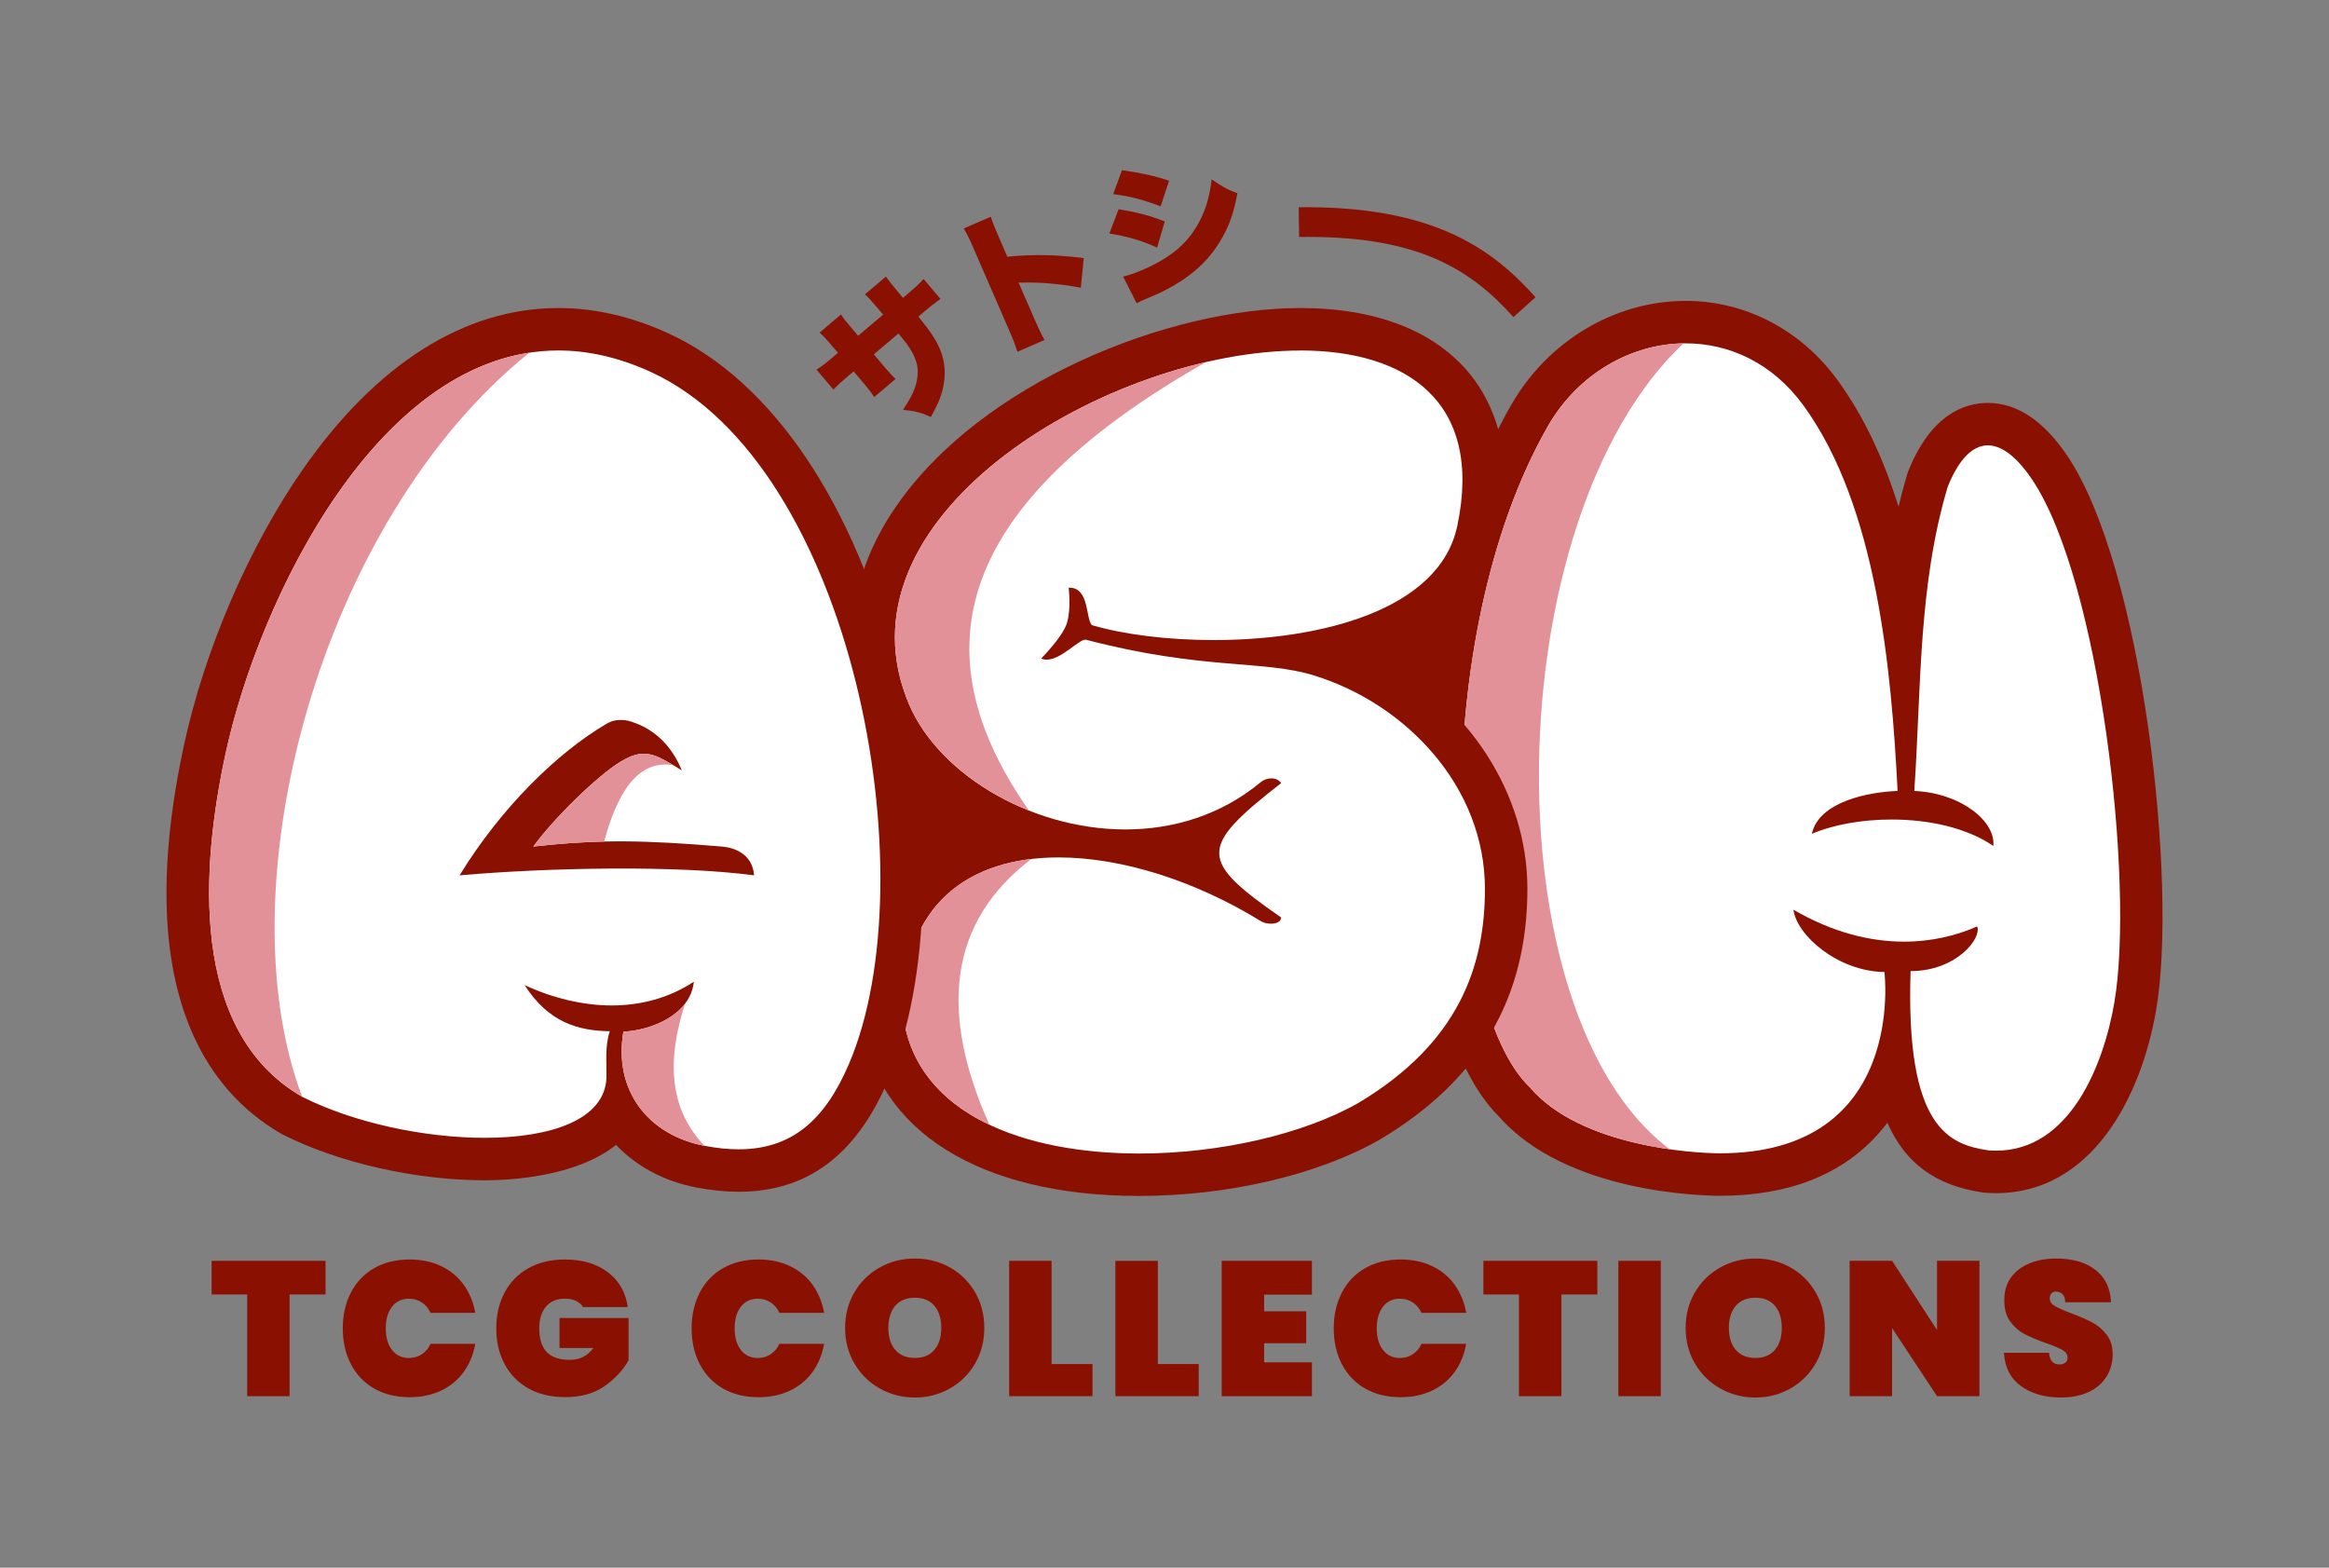 <?xml version="1.0" encoding="UTF-8"?>
<svg id="Calque_1" data-name="Calque 1" xmlns="http://www.w3.org/2000/svg" viewBox="0 0 1418.11 954.5">
  <rect x="0" y="0" width="1418.11" height="954.5" fill="#808080" stroke="none"/>
  <defs>
    <style>
      .cls-1 {
        fill: #e19197;
      }

      .cls-2 {
        fill: #fff;
      }

      .cls-3 {
        fill: #8a1002;
      }
    </style>
  </defs>
  <g>
    <polygon class="cls-3" points="544.91 464.48 544.91 532.95 573.95 522.97 602.43 507.73 544.91 464.48"/>
    <polygon class="cls-3" points="817.85 393.59 869.51 438.34 885.13 356.96 817.85 393.59"/>
  </g>
  <g>
    <path class="cls-2" d="M1047.29,715.11c-3.56,0-87.31-.5-125.22-44.25-59.76-58.31-65.26-287.59,9.21-417.73,20.12-35.16,56.59-57,95.17-57,32.65,0,61.77,15.27,82,42.98,27.18,37.22,41.79,86.62,50.05,138.6,2.48-28.46,6.7-57.05,15.13-85.2l.4-1.16c11.12-27.35,25.91-33.1,36.36-33.1,13.2,0,25.9,8.98,37.76,26.66,43.63,65.05,64.56,254.65,51.97,327.82-4.07,23.65-22.2,100.79-84.69,100.79-1.86,0-3.76-.07-5.68-.22-28.55-4.26-49.28-18.15-56.65-64.01-3.98,10.94-9.92,22.04-18.69,32-19.78,22.45-49.09,33.83-87.12,33.83Z"/>
    <path class="cls-3" d="M1026.44,209.05c26.35,0,52.69,11.82,71.57,37.68,44.79,61.34,53.66,161.03,57.43,234.84-17.61.64-47.91,6.43-52.22,26.09,12.95-5.53,30.47-8.7,48.56-8.7,22.33,0,45.51,4.84,61.94,16.09,1.51-15.05-19.82-32.25-48.12-33.48,4.27-62.58,2.3-124.87,20.4-185.36,6.9-16.98,15.29-25.05,24.39-25.05,8.6,0,17.83,7.21,27.03,20.93,41.38,61.7,62.43,246.01,49.97,318.43-6.54,38-27.1,90.06-71.96,90.06-1.53,0-3.09-.06-4.68-.18-23.74-3.56-50.57-13.21-47.41-109.15,27.71,0,43.41-19.85,40.56-27.21-12.78,5.65-27.85,9.28-44.52,9.28-20.46,0-43.35-5.48-67.36-19.45,1.95,15.62,27.02,37.53,55.39,37.94,0,0,13.99,110.37-100.13,110.37-15.73,0-84.95-4-115.81-40.21-52.19-49.87-62.87-273.32,11.01-402.43,18.45-32.25,51.2-50.5,83.95-50.5M1026.44,183.2c-43.2,0-83.97,24.34-106.39,63.51-35.66,62.33-56.15,151.17-56.2,243.76-.05,88.35,18.17,158.9,48.79,189.26,41.14,46.95,125.14,48.32,134.64,48.32,41.9,0,74.47-12.86,96.82-38.21,1.81-2.06,3.52-4.16,5.12-6.29,10.94,25,29.7,38.23,57.69,42.43l.91.14.92.07c2.27.18,4.5.26,6.69.26,57.69,0,88.16-57.61,97.43-111.53,13.22-76.86-8.02-268.69-53.97-337.22-14.41-21.48-30.73-32.38-48.5-32.38-14.42,0-34.51,7.14-48.33,41.16l-.46,1.14-.35,1.18c-1.96,6.55-3.7,13.12-5.25,19.69-8.85-28.42-20.81-54.7-37.1-77.01-22.41-30.68-56.1-48.28-92.45-48.28h0Z"/>
  </g>
  <path class="cls-1" d="M1025,209.06c-32.26.53-64.33,18.71-82.51,50.49-73.88,129.11-63.2,352.56-11.01,402.43,20.48,24.03,57.84,33.87,85.27,37.77-109.96-82.37-105.15-383.66,8.25-490.69Z"/>
  <g>
    <path class="cls-2" d="M693.68,715.23c-89.72,0-148.19-35.3-156.42-94.42l-.1-.74-.02-.74c-.8-34.36,8.36-61.56,27.2-80.85,16.51-16.89,39.97-26.79,68.32-28.94-43.45-13.94-79.73-44.09-93.02-80.73-14.26-37.45-8.52-76.66,16.65-113.18,49.69-72.09,158.76-115.15,235.48-115.15,42.17,0,74.44,12.29,93.33,35.55,17.47,21.53,22.49,50.72,14.91,86.78-9.91,47.14-58.72,66.6-101.61,74.53,1.87.47,3.73,1,5.58,1.57,66.59,20.64,113.11,79.13,113.11,142.25s-27.38,108.18-83.72,141.68c-35.48,20.04-88.92,32.4-139.7,32.4ZM700.26,517.17c10.11,2.79,20.3,6.26,30.42,10.38-.73-2.41-1.14-4.91-1.21-7.5-.08-3.14.34-6.16,1.23-9.13-9.73,3.13-19.92,5.23-30.44,6.25Z"/>
    <path class="cls-3" d="M791.76,213.39c64.18,0,111.57,30.74,95.59,106.76-10.85,51.66-83.95,69.55-148.36,69.55-28.36,0-55.05-3.47-73.99-9.05-4.05-3.19-1.44-22.82-13.77-22.82-.17,0-.35,0-.53.01,0,0,1.61,13.17-1.1,21.66-2.72,8.49-15.67,21.45-15.67,21.45,1.09.47,2.22.68,3.37.68,8.88,0,19.35-12.19,23.67-12.19h.02c72.15,18.82,107.9,12.14,139.16,21.83,56.29,17.43,104.01,67.92,104.01,129.89,0,46.24-15.2,93.58-77.4,130.57-33.47,18.9-84.15,30.59-133.09,30.59-69.4,0-135.3-23.5-143.62-83.27-1.59-68.72,40.4-97.01,94.57-97.01,38.67,0,83.56,14.42,123.19,38.85,1.57.96,3.86,1.5,6.04,1.5,3.2,0,6.16-1.15,6.22-3.77-50.08-34.88-50.44-42.49,0-81.82-1.26-1.97-3.54-2.9-5.97-2.9-2.24,0-4.62.8-6.44,2.31-24.37,20.22-53.47,28.79-82.43,28.79-58.86,0-117.09-35.44-133.46-80.56-43.01-113,125.32-211.03,239.98-211.01M791.77,187.54h-.03c-80.05,0-193.99,45.16-246.09,120.74-27.7,40.19-33.94,83.52-18.02,125.32,10.5,28.96,34.12,54.26,64.27,71.79-14.24,5.58-26.63,13.64-36.8,24.05-21.37,21.87-31.76,52.21-30.88,90.18l.03,1.49.21,1.48c9.2,66.1,72.46,105.56,169.22,105.56,53.68,0,108.18-12.68,145.8-33.93l.25-.14.25-.15c60.59-36.03,90.04-86.01,90.04-152.79,0-58.1-35.92-112.52-90.49-141.42,40.21-15.16,66.07-40.68,73.13-74.26,10.48-49.89-3.74-80.6-17.52-97.57-21.42-26.39-57.16-40.34-103.37-40.35h0Z"/>
  </g>
  <path class="cls-1" d="M602.4,684.77c-28-13.25-48.01-34.56-52.35-65.74-1.43-61.49,32.06-90.61,77.92-96.05-51.03,38.9-55.83,94.14-25.57,161.79Z"/>
  <path class="cls-1" d="M626.51,493.48c-35.18-13.98-63.98-39.44-74.73-69.08-36.2-95.11,77.32-179.6,182.54-203.97-161.04,91.51-171.25,182.42-107.81,273.05Z"/>
  <g>
    <path class="cls-2" d="M449.77,712.67c-7.19,0-14.98-.79-23.14-2.34-22.91-4.34-40.62-16.49-50.92-33.3-12.08,18.3-40.43,28.66-80.6,28.66h0c-39.93,0-84.74-10.11-116.95-26.38-59.32-34.28-77.59-111.26-53.48-222.94,21.36-98.94,98.68-255.91,215.27-255.91,20.26,0,40.97,4.77,61.54,14.18,133.32,60.95,177.31,321.61,127.26,438.35-17.45,40.71-42.54,59.68-78.97,59.68Z"/>
    <path class="cls-3" d="M339.94,213.39c17.79,0,36.55,4.04,56.17,13.01,123.42,56.43,169.71,307.33,120.76,421.5-14.56,33.96-34.66,51.85-67.1,51.85-6.41,0-13.3-.7-20.73-2.11-34.57-6.57-55.6-33.94-49.45-69.52,16.4-.73,40.76-9.92,42.88-30.41-15.32,10.11-32.63,14.46-50.13,14.46s-36.42-4.66-52.92-12.42c14.66,23,33.03,27.83,51.88,28.11-3.02,9.13-1.91,18.62-2.03,28.1-.78,25.64-33.61,36.8-74.17,36.8-36.71,0-79.75-9.15-111.13-24.99-69.38-40.12-61.31-140.91-46.68-208.67,20.34-94.23,93.58-245.71,202.64-245.71M339.94,187.54c-57.12,0-111,34.1-155.82,98.62-32.65,47-59.59,109.61-72.09,167.48-32.11,148.71,14.37,210.69,59,236.5l.63.37.65.33c33.91,17.13,80.96,27.77,122.78,27.77,15.68,0,55.62-2.07,80.02-21.55,12.26,12.91,29.04,22.17,49.09,25.98,8.95,1.7,17.55,2.56,25.55,2.56,41.66,0,71.38-22.08,90.86-67.51,26.32-61.4,28.46-156.74,5.59-248.83-25.41-102.28-76.2-177.5-139.36-206.37-22.27-10.18-44.79-15.35-66.92-15.35h0Z"/>
  </g>
  <path class="cls-3" d="M324.75,515.41c12.55-17.35,39.29-43.31,52.93-51.55,8.56-5.17,15.05-6.8,24.33-2.39,4.23,2.01,13.14,7.59,13.14,7.59-5.71-13.92-15.54-24.76-30.63-29.65-5.11-1.66-10.78-1.52-15.33,1.34-29.79,17.48-63.99,50.82-89.35,92.2,54.12-4.75,132.45-6.25,179.33,0-1.03-13.23-12.24-16.92-19.74-17.54-46.68-3.88-74.67-4.5-114.69,0Z"/>
  <path class="cls-1" d="M417.18,611c-8.51,11.26-25.29,16.57-37.59,17.11-6.15,35.58,14.88,62.96,49.45,69.53-21.26-21.85-23.41-51.47-11.86-86.64ZM322.3,214.73c-99.3,15.13-165.77,155.32-185,244.37-14.63,67.76-22.71,168.55,46.68,208.67-48.24-127.55,10.46-350.15,138.32-453.04Z"/>
  <path class="cls-1" d="M367.85,512.38c-13.75.31-27.51,1.28-43.1,3.04,12.55-17.35,39.29-43.31,52.93-51.55,8.56-5.17,15.05-6.8,24.33-2.39,2.05.97,5.18,2.78,7.88,4.38-20.97-3.38-33.72,15.56-42.05,46.52Z"/>
  <g>
    <path class="cls-3" d="M198.23,767.65v20.49h-21.89v61.92h-25.83v-61.92h-21.65v-20.49h69.37Z"/>
    <path class="cls-3" d="M213.66,786.97c3.29-6.36,8-11.31,14.14-14.83,6.12-3.53,13.35-5.3,21.65-5.3,7.13,0,13.51,1.34,19.15,4.02s10.2,6.46,13.73,11.35c3.53,4.89,5.88,10.59,7.05,17.11h-27.24c-1.23-2.72-3.01-4.83-5.29-6.34-2.3-1.51-4.91-2.27-7.86-2.27-4.34,0-7.78,1.64-10.3,4.89-2.52,3.26-3.8,7.64-3.8,13.16s1.27,9.9,3.8,13.15c2.52,3.26,5.96,4.9,10.3,4.9,2.95,0,5.55-.76,7.86-2.27,2.28-1.51,4.06-3.63,5.29-6.34h27.24c-1.17,6.51-3.51,12.22-7.05,17.11-3.53,4.89-8.1,8.67-13.73,11.35s-12.02,4.02-19.15,4.02c-8.3,0-15.53-1.77-21.65-5.3-6.14-3.52-10.84-8.47-14.14-14.84-3.31-6.36-4.95-13.61-4.95-21.76s1.64-15.4,4.95-21.77Z"/>
    <path class="cls-3" d="M355.01,795.81c-1.01-1.63-2.44-2.89-4.3-3.78s-4.12-1.34-6.75-1.34c-4.97,0-8.81,1.62-11.53,4.84-2.71,3.22-4.08,7.62-4.08,13.21,0,6.44,1.51,11.25,4.54,14.43s7.69,4.78,13.98,4.78,10.78-2.4,14.44-7.22h-20.62v-18.28h42.03v25.84c-3.57,6.14-8.5,11.39-14.78,15.77-6.28,4.39-14.24,6.58-23.85,6.58-8.54,0-15.97-1.77-22.3-5.3-6.32-3.52-11.17-8.47-14.56-14.84-3.37-6.36-5.05-13.61-5.05-21.76s1.68-15.4,5.05-21.77c3.39-6.36,8.22-11.31,14.5-14.83,6.28-3.53,13.65-5.3,22.11-5.3,10.78,0,19.57,2.61,26.35,7.8,6.81,5.2,10.8,12.27,12.06,21.18h-27.24Z"/>
    <path class="cls-3" d="M426.07,786.97c3.29-6.36,8.02-11.31,14.14-14.83,6.14-3.53,13.35-5.3,21.65-5.3,7.15,0,13.53,1.34,19.15,4.02,5.63,2.68,10.22,6.46,13.75,11.35,3.51,4.89,5.88,10.59,7.03,17.11h-27.22c-1.25-2.72-3.01-4.83-5.31-6.34-2.28-1.51-4.91-2.27-7.86-2.27-4.34,0-7.78,1.64-10.3,4.89-2.52,3.26-3.78,7.64-3.78,13.16s1.25,9.9,3.78,13.15c2.52,3.26,5.96,4.9,10.3,4.9,2.95,0,5.57-.76,7.86-2.27,2.3-1.51,4.06-3.63,5.31-6.34h27.22c-1.15,6.51-3.51,12.22-7.03,17.11-3.53,4.89-8.12,8.67-13.75,11.35-5.61,2.68-12,4.02-19.15,4.02-8.3,0-15.51-1.77-21.65-5.3-6.12-3.52-10.84-8.47-14.14-14.84-3.29-6.36-4.95-13.61-4.95-21.76s1.66-15.4,4.95-21.77Z"/>
    <path class="cls-3" d="M535.71,845.4c-6.48-3.65-11.61-8.69-15.41-15.14-3.82-6.43-5.72-13.69-5.72-21.76s1.9-15.33,5.72-21.77c3.8-6.43,8.93-11.46,15.41-15.07,6.48-3.61,13.61-5.41,21.37-5.41s14.86,1.8,21.31,5.41c6.42,3.6,11.53,8.63,15.29,15.07,3.78,6.44,5.65,13.7,5.65,21.77s-1.88,15.33-5.65,21.76c-3.76,6.44-8.89,11.49-15.35,15.14-6.48,3.65-13.57,5.47-21.25,5.47s-14.88-1.83-21.37-5.47ZM568.96,821.83c2.79-3.3,4.18-7.74,4.18-13.33s-1.39-10.15-4.18-13.45c-2.81-3.29-6.77-4.94-11.87-4.94s-9.19,1.65-12,4.94c-2.79,3.3-4.18,7.79-4.18,13.45s1.39,10.03,4.18,13.33c2.81,3.29,6.79,4.95,12,4.95s9.07-1.66,11.87-4.95Z"/>
    <path class="cls-3" d="M640.29,830.5h24.92v19.56h-50.75v-82.41h25.83v62.85Z"/>
    <path class="cls-3" d="M705.01,830.5h24.9v19.56h-50.75v-82.41h25.85v62.85Z"/>
    <path class="cls-3" d="M769.72,788.25v10.13h25.61v19.44h-25.61v11.64h29.1v20.6h-54.93v-82.41h54.93v20.6h-29.1Z"/>
    <path class="cls-3" d="M817.05,786.97c3.29-6.36,8-11.31,14.14-14.83,6.12-3.53,13.35-5.3,21.65-5.3,7.13,0,13.51,1.34,19.15,4.02s10.2,6.46,13.73,11.35c3.53,4.89,5.88,10.59,7.05,17.11h-27.24c-1.23-2.72-3.01-4.83-5.29-6.34-2.3-1.51-4.91-2.27-7.86-2.27-4.34,0-7.78,1.64-10.3,4.89-2.52,3.26-3.8,7.64-3.8,13.16s1.27,9.9,3.8,13.15c2.52,3.26,5.96,4.9,10.3,4.9,2.95,0,5.55-.76,7.86-2.27,2.28-1.51,4.06-3.63,5.29-6.34h27.24c-1.17,6.51-3.51,12.22-7.05,17.11-3.53,4.89-8.1,8.67-13.73,11.35s-12.02,4.02-19.15,4.02c-8.3,0-15.53-1.77-21.65-5.3-6.14-3.52-10.84-8.47-14.14-14.84-3.31-6.36-4.95-13.61-4.95-21.76s1.64-15.4,4.95-21.77Z"/>
    <path class="cls-3" d="M972.6,767.65v20.49h-21.87v61.92h-25.85v-61.92h-21.65v-20.49h69.37Z"/>
    <path class="cls-3" d="M1011.25,767.65v82.41h-25.85v-82.41h25.85Z"/>
    <path class="cls-3" d="M1047.5,845.4c-6.48-3.65-11.61-8.69-15.41-15.14-3.82-6.43-5.72-13.69-5.72-21.76s1.9-15.33,5.72-21.77c3.8-6.43,8.93-11.46,15.41-15.07,6.48-3.61,13.61-5.41,21.37-5.41s14.86,1.8,21.31,5.41c6.42,3.6,11.53,8.63,15.29,15.07,3.78,6.44,5.65,13.7,5.65,21.77s-1.88,15.33-5.65,21.76c-3.76,6.44-8.89,11.49-15.35,15.14-6.48,3.65-13.57,5.47-21.25,5.47s-14.88-1.83-21.37-5.47ZM1080.75,821.83c2.79-3.3,4.18-7.74,4.18-13.33s-1.39-10.15-4.18-13.45c-2.81-3.29-6.77-4.94-11.87-4.94s-9.19,1.65-12,4.94c-2.79,3.3-4.18,7.79-4.18,13.45s1.39,10.03,4.18,13.33c2.81,3.29,6.79,4.95,12,4.95s9.07-1.66,11.87-4.95Z"/>
    <path class="cls-3" d="M1205.27,850.06h-25.83l-27.36-41.44v41.44h-25.83v-82.41h25.83l27.36,42.14v-42.14h25.83v82.41Z"/>
    <path class="cls-3" d="M1230.59,843.95c-6.4-4.61-9.88-11.39-10.42-20.32h27.47c.38,4.74,2.48,7.11,6.3,7.11,1.39,0,2.56-.33,3.53-.99.97-.67,1.45-1.7,1.45-3.09,0-1.94-1.03-3.51-3.13-4.72s-5.35-2.57-9.77-4.13c-5.29-1.86-9.65-3.69-13.11-5.47-3.45-1.78-6.42-4.38-8.91-7.8s-3.68-7.8-3.59-13.16c0-5.35,1.37-9.91,4.12-13.67,2.77-3.77,6.52-6.61,11.29-8.55,4.79-1.94,10.16-2.91,16.14-2.91,10.08,0,18.1,2.32,24.03,6.98,5.94,4.66,9.05,11.22,9.37,19.67h-27.83c-.08-2.32-.65-3.99-1.74-5s-2.4-1.51-3.96-1.51c-1.09,0-1.98.36-2.69,1.1-.69.74-1.05,1.77-1.05,3.09,0,1.86,1.03,3.39,3.09,4.59s5.33,2.66,9.84,4.36c5.19,1.94,9.49,3.81,12.86,5.59,3.37,1.78,6.3,4.26,8.78,7.44s3.74,7.18,3.74,12-1.25,9.56-3.74,13.55c-2.48,4-6.1,7.13-10.82,9.37-4.73,2.25-10.36,3.38-16.88,3.38-9.86,0-17.97-2.31-24.38-6.93Z"/>
  </g>
  <g>
    <path class="cls-3" d="M537.72,191.56c-1.03-1.21-1.75-2.06-2.23-2.64l-1.74-2.05c-3.43-4.05-5.3-6.12-7.09-7.65l12.77-10.82q1.52,2.37,10.35,12.95l2.77-2.35c5.33-4.5,7.25-6.26,9.8-9.15l10.28,12.14c-3.65,2.61-5.7,4.22-10.31,8.13l-3.13,2.64c4.61,5.74,5.87,7.35,7.87,10.29,7.05,10.49,9.32,19.66,7.64,30.34-1.01,6.58-3.02,11.69-7.91,20.47-6.24-2.77-9.79-3.66-16.93-4.31,5.14-7.89,7.38-12.59,8.41-17.85,1.59-7.92-.26-14.28-6.43-22.71-1.01-1.34-1.43-1.84-4.79-5.95l-14.97,12.69,6.73,7.95c2.95,3.48,4.64,5.33,6.48,7.07l-13,11.01c-1.4-2.23-3.24-4.7-5.89-7.82l-6.61-7.82-2.63,2.23c-5.11,4.32-6.04,5.11-9.71,8.83l-10.28-12.14c3.55-2.28,5.04-3.41,10.64-8.16l2.42-2.05-4.39-5.18c-2.83-3.33-4.22-4.84-6.8-7.16l12.99-11.01c2.12,3.08,2.3,3.29,5.86,7.48l4.62,5.47,15.2-12.86Z"/>
    <path class="cls-3" d="M619.53,214.18c-1.33-3.99-2.23-6.54-5.16-13.29l-21.58-49.67c-3.01-6.92-3.46-7.73-5.98-12.12l16.48-7.16c.73,2.63,2.49,6.93,4.98,12.65l5.08,11.69c16.59-1.52,29.79-1.27,46.55.88l-1.8,18.03c-10.76-2.12-23.25-3.29-33.34-3.17q-3.5.1-4.58-.04l9.64,22.19c2.48,5.72,4.5,9.92,6.18,12.83l-16.47,7.16Z"/>
    <path class="cls-3" d="M681.1,127.39c11.34,1.86,18.8,3.8,28.13,7.42l-4.69,15.94c-9.07-4.16-18.01-6.83-29.05-8.56l5.6-14.8ZM683.17,103.63c11.58,1.63,20.07,3.52,28.68,6.35l-5.14,15.66c-10.67-4.1-19.02-6.23-28.9-7.45l5.36-14.56ZM683.85,168.39c7.98-1.9,18.75-6.66,26.85-12.01,9.85-6.48,16.61-14.49,21.32-25.01,3.07-7.03,4.58-12.87,5.75-22.16,6.68,4.57,9.83,6.38,15.7,8.46-2.32,11.92-4.72,18.99-9.14,26.79-6.95,12.52-16.72,22.02-30.38,29.79-5.01,2.88-8.72,4.62-15.72,7.54-2.53,1.02-4.26,1.86-6.15,2.83l-8.22-16.23Z"/>
  </g>
  <path class="cls-3" d="M921.51,193.05c-26.26-29.27-57.83-48.81-125.26-48.81-1.73,0-3.45.01-5.22.04l-.26-18.1c82.58-.96,118.04,25.64,144.21,54.79l-13.47,12.08Z"/>
</svg>